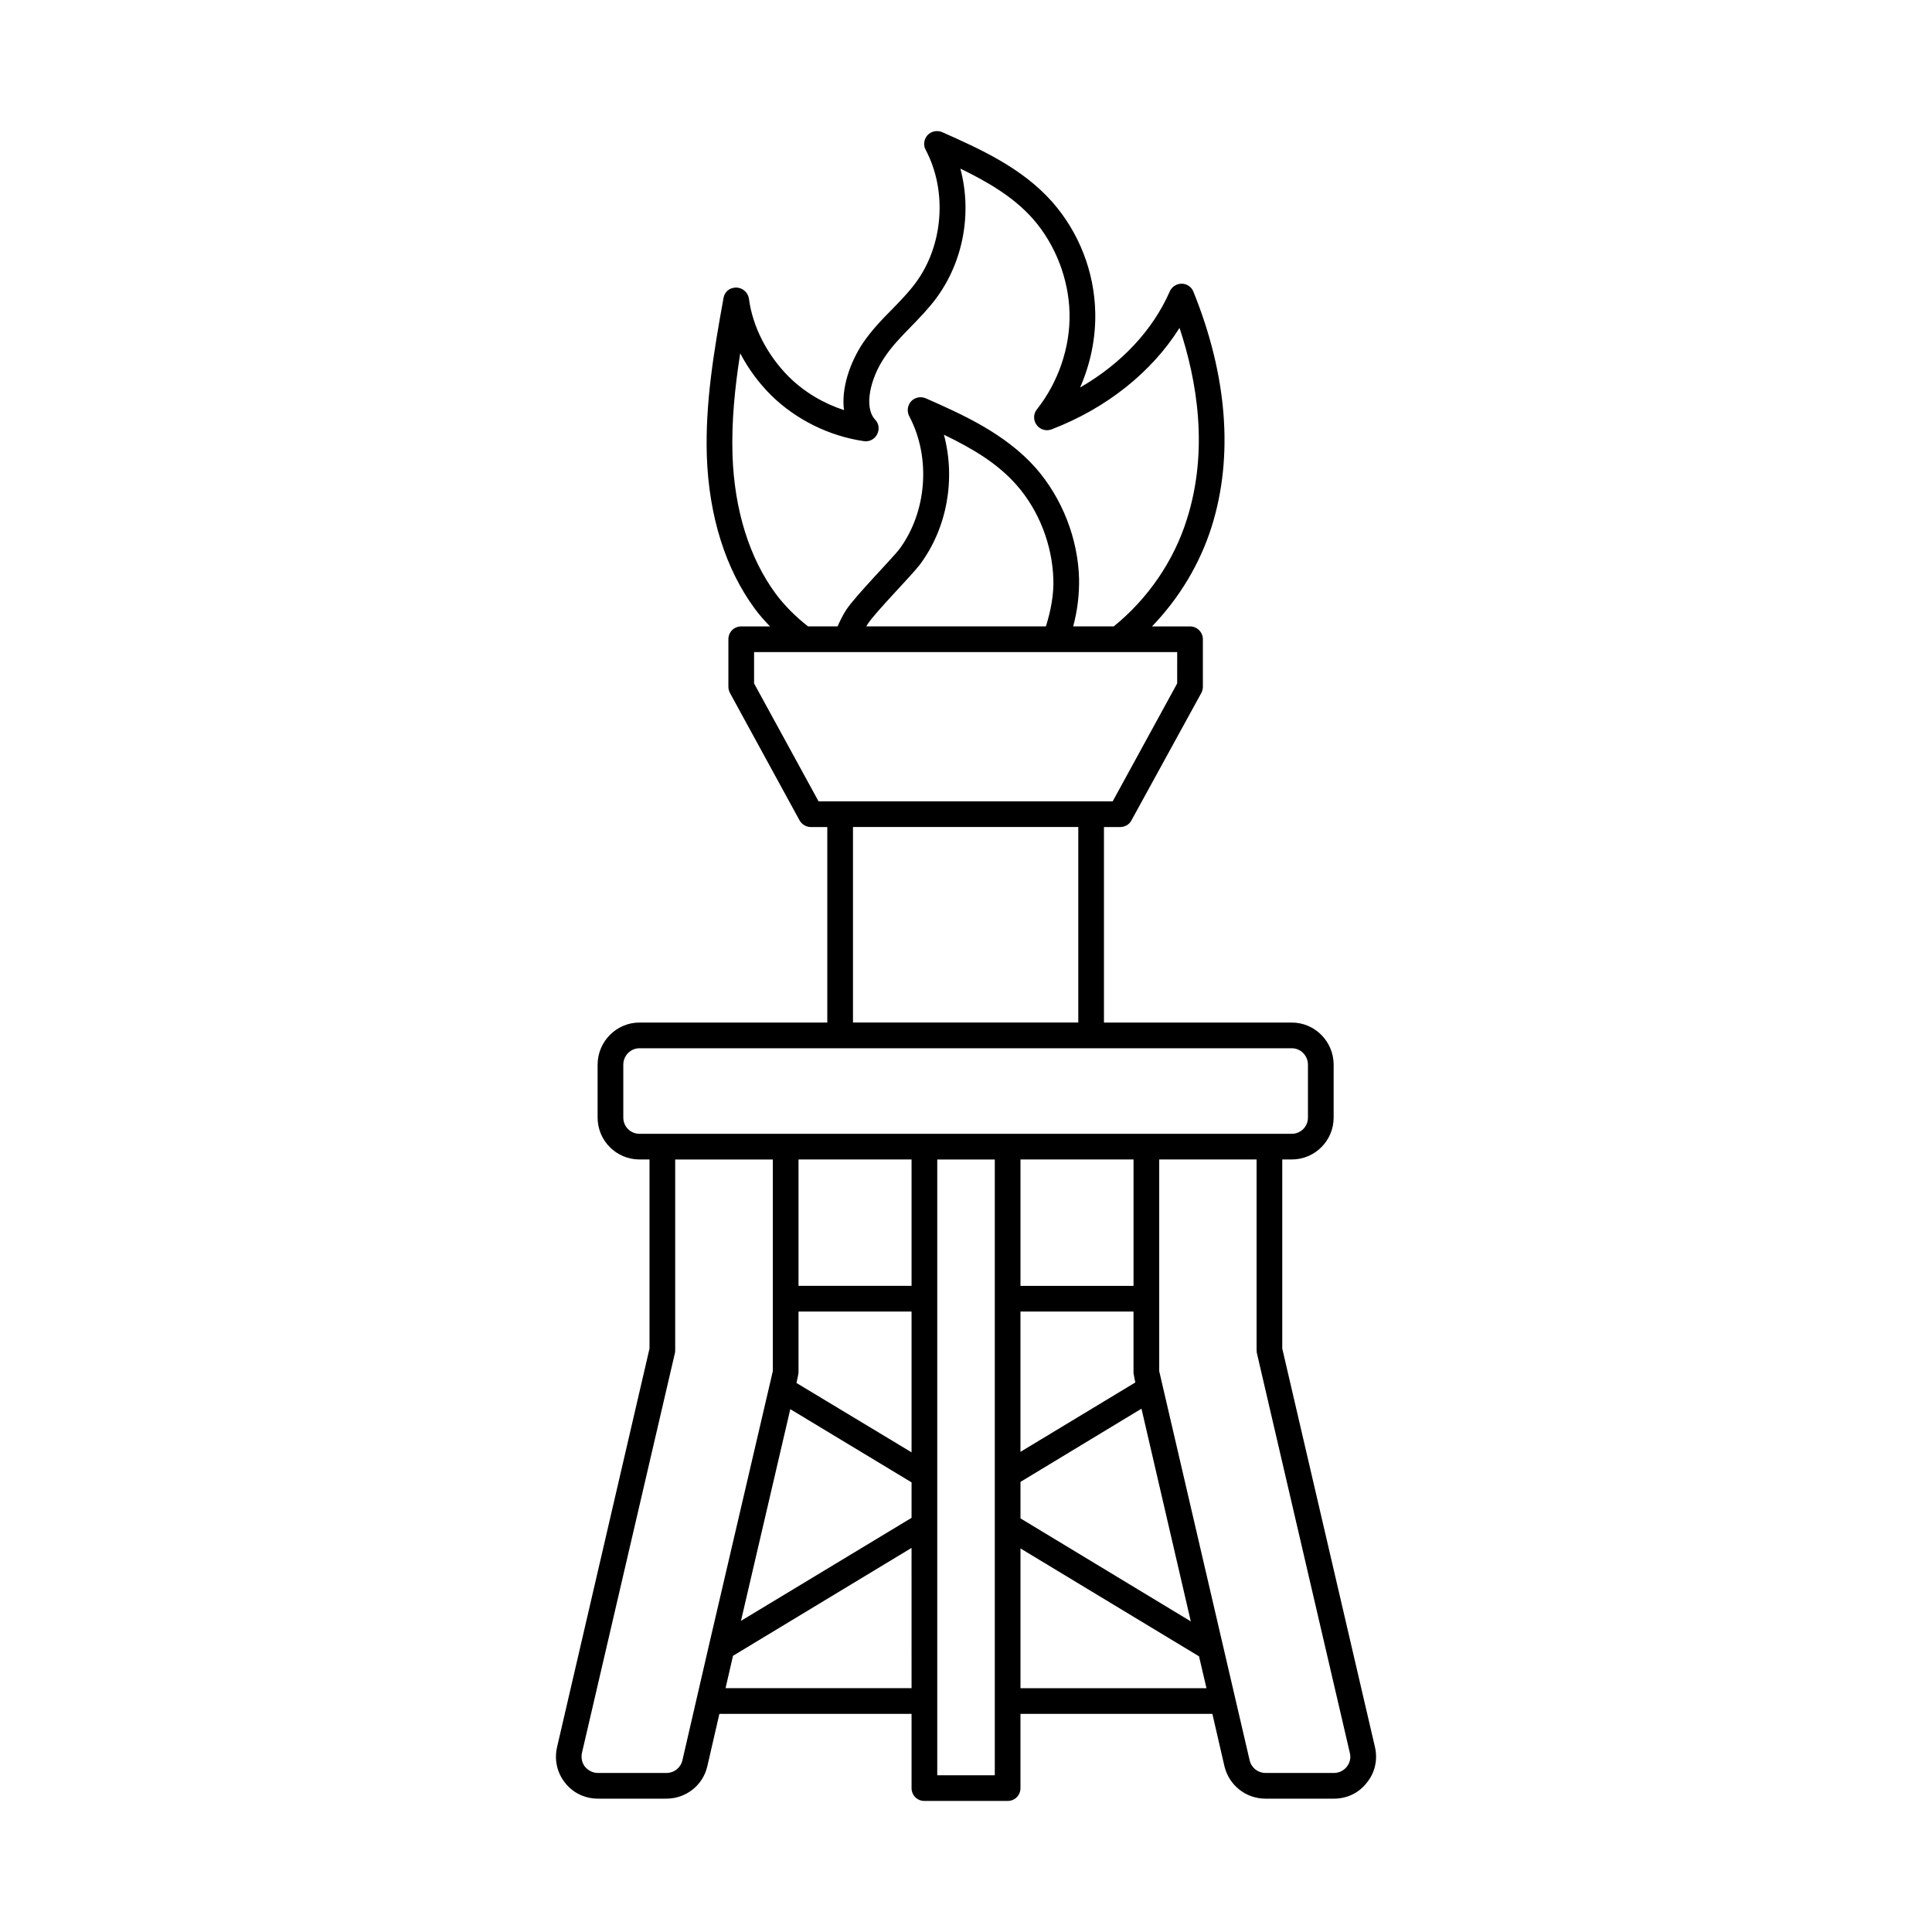 <?xml version="1.0" encoding="UTF-8"?>
<!-- Uploaded to: ICON Repo, www.iconrepo.com, Generator: ICON Repo Mixer Tools -->
<svg fill="#000000" width="800px" height="800px" version="1.1" viewBox="144 144 512 512" xmlns="http://www.w3.org/2000/svg">
 <path d="m508.39 607.04-24.578-105.66v-50.109h2.519c6.129 0 11.098-4.969 11.098-11.098v-14.023c0-6.129-4.969-11.164-11.098-11.164h-49.77v-51.812h4.289c1.293 0 2.449-0.68 2.996-1.77l18.52-33.77c0.273-0.543 0.41-1.09 0.41-1.633v-12.594c0-1.906-1.566-3.402-3.402-3.402h-10.078c7.148-7.422 12.664-16.477 15.797-26.414 5.856-18.586 4.152-40.102-4.832-62.297-0.477-1.227-1.703-2.109-3.062-2.109h-0.066c-1.363 0-2.586 0.816-3.133 2.043-4.492 10.281-12.867 19.199-23.762 25.461 2.723-6.195 4.152-13.004 4.016-19.812-0.211-10.828-4.297-21.312-11.445-29.414-8.035-9.055-19.199-14.023-29.141-18.449-1.293-0.543-2.859-0.273-3.879 0.816-0.953 1.09-1.156 2.656-0.477 3.879 5.785 10.895 4.699 25.395-2.723 35.336-1.77 2.383-3.879 4.562-6.059 6.809-2.793 2.793-5.582 5.719-7.898 9.121-3.402 5.176-5.719 11.914-4.969 17.703-5.445-1.77-10.484-4.766-14.57-8.781-5.785-5.785-9.668-13.344-10.621-20.766-0.273-1.633-1.633-2.859-3.336-2.926-1.84 0-3.133 1.156-3.402 2.793-2.656 14.637-4.832 27.914-4.426 41.734 0.543 16.066 4.969 30.16 12.867 40.781 1.156 1.566 2.519 3.062 3.879 4.492h-7.625c-1.906 0-3.402 1.496-3.402 3.402v12.594c0 0.543 0.137 1.09 0.41 1.633l18.449 33.77c0.613 1.09 1.77 1.77 2.996 1.77h4.356v51.812h-49.77c-6.129 0-11.098 5.039-11.098 11.164v14.023c0 6.129 4.969 11.098 11.098 11.098h2.656v50.109l-24.508 105.66c-0.75 3.336 0 6.738 2.109 9.395 2.109 2.723 5.309 4.223 8.715 4.223h18.18c5.176 0 9.668-3.539 10.824-8.578l3.199-13.891h50.926v19.68c0 1.906 1.496 3.402 3.402 3.402h22.059c1.906 0 3.402-1.496 3.402-3.402v-19.676h50.859l3.199 13.891c1.227 5.039 5.652 8.578 10.895 8.578h18.109c3.473 0 6.606-1.496 8.715-4.223 2.18-2.656 2.926-6.062 2.18-9.398zm-170.27-342.52c-0.273-8.918 0.613-17.703 2.043-26.891 2.109 4.016 4.832 7.762 8.168 11.098 6.606 6.469 15.32 10.824 24.645 12.188 1.43 0.203 2.859-0.543 3.473-1.84 0.68-1.293 0.477-2.859-0.543-3.879-3.062-3.336-1.227-10.961 2.449-16.406 1.906-2.926 4.426-5.516 7.012-8.168 2.316-2.383 4.629-4.766 6.672-7.488 7.285-9.805 9.602-22.738 6.469-34.449 7.012 3.402 14.023 7.422 19.199 13.277 5.992 6.809 9.531 16 9.734 25.055 0.203 9.055-2.996 18.312-8.645 25.461-0.953 1.156-1.02 2.859-0.066 4.152 0.887 1.227 2.519 1.703 3.949 1.156 14.57-5.582 26.551-15.184 33.906-26.891 4.629 13.957 7.762 32.34 1.973 50.652-3.473 11.164-10.418 21.172-19.402 28.457h-10.758c1.156-4.223 1.633-8.512 1.566-12.594-0.273-10.688-4.492-21.379-11.438-29.344-8.168-9.258-19.812-14.367-29.207-18.52-1.293-0.543-2.859-0.273-3.879 0.816-0.953 1.09-1.156 2.656-0.477 3.949 5.785 10.895 4.699 25.395-2.656 35.266-1.77 2.316-11.711 12.461-14.023 16-0.887 1.363-1.633 2.859-2.316 4.426h-7.828c-3.133-2.449-6.129-5.379-8.512-8.578-7.016-9.469-11.031-22.27-11.508-36.906zm56.031-5.312c7.762 3.746 14.23 7.625 19.266 13.344 5.922 6.738 9.465 15.863 9.734 24.984 0.137 4.086-0.68 8.305-1.973 12.461h-47.59c0.137-0.273 0.273-0.477 0.41-0.68 1.906-2.996 11.711-12.938 13.754-15.66 7.281-9.734 9.527-22.738 6.398-34.449zm-33.227 97.156-17.086-31.25v-8.305h112.13l-0.004 8.305-17.09 31.25zm68.832 6.805v51.812h-59.707v-51.812zm-97.832 216.64-7.082 30.707c-0.477 1.973-2.18 3.336-4.223 3.336h-18.18c-1.293 0-2.519-0.613-3.402-1.633-0.816-1.02-1.09-2.383-0.816-3.676l24.645-106c0.066-0.203 0.066-0.477 0.066-0.75v-50.516h25.871v56.102zm53.648 11.574h-49.293l1.973-8.578 47.316-28.594zm0-45.141-45.207 27.301 13.07-56.102 32.137 19.402zm0-17.359-30.5-18.383s0.543-2.449 0.543-2.723v-16.203h29.957zm0-44.117h-29.957v-33.496h29.957zm22.059 129.7h-15.25v-163.19h15.25zm-94.16-170c-2.383 0-4.289-1.906-4.289-4.289v-14.023c0-2.383 1.906-4.356 4.289-4.356h172.86c2.383 0 4.289 1.973 4.289 4.356v14.023c0 2.383-1.906 4.289-4.289 4.289zm130.92 47.113v16.203c0 0.273 0.477 2.586 0.477 2.586l-30.434 18.383v-37.172zm-29.953-6.809v-33.496h29.957v33.496zm32.066 32.543 13.07 56.371-45.137-27.301v-9.668zm-32.066 74.074v-37.035l47.316 28.594 1.973 8.441zm86.465 20.832c-0.816 1.02-2.043 1.633-3.402 1.633h-18.109c-2.043 0-3.746-1.363-4.223-3.336l-23.965-103.14v-56.102h25.805v50.516c0 0.273 0.066 0.543 0.066 0.75l24.645 106c0.34 1.297 0 2.66-0.816 3.68z"/>
</svg>